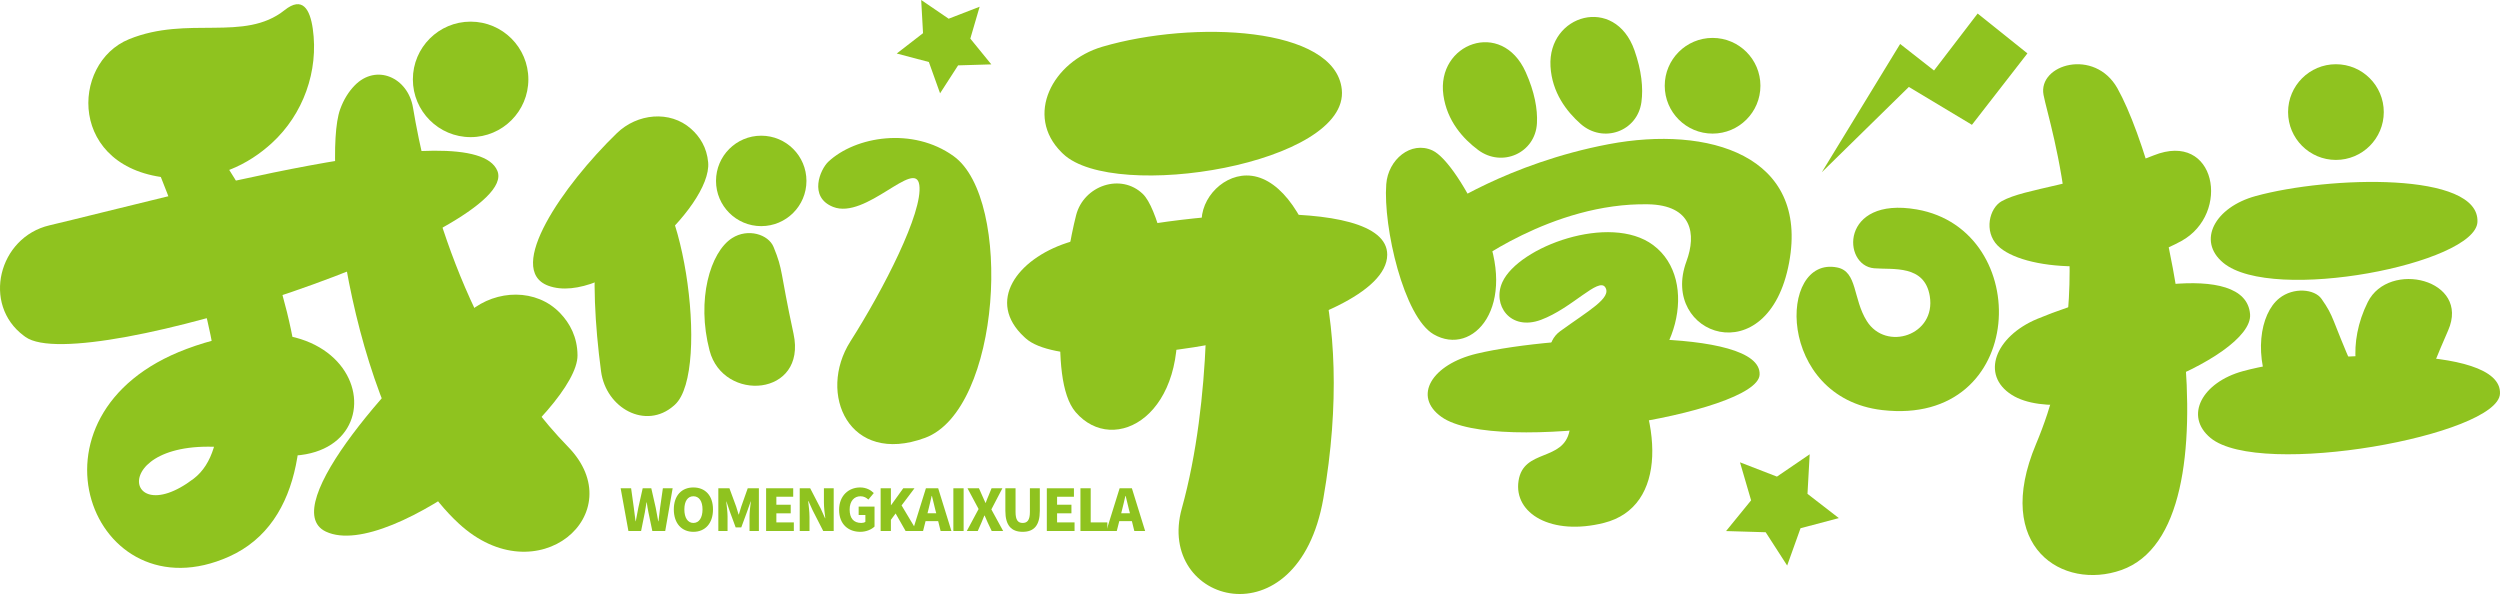 <?xml version="1.0" encoding="iso-8859-1"?>
<!-- Generator: Adobe Illustrator 27.0.0, SVG Export Plug-In . SVG Version: 6.00 Build 0)  -->
<svg version="1.1" id="&#x56FE;&#x5C42;_1" xmlns="http://www.w3.org/2000/svg" xmlns:xlink="http://www.w3.org/1999/xlink" x="0px"
	 y="0px" viewBox="0 0 1267.291 301.112" style="enable-background:new 0 0 1267.291 301.112;" xml:space="preserve">
<g>
	<g>
		<g>
			<path style="fill:#8FC31F;" d="M158.555,14.577c3.057,21.421-4.832,43.392-20.801,57.993
				c-11.536,10.548-28.335,19.54-51.411,17.689c-51.835-4.16-50.795-58.234-20.918-70.393s58.354,1.6,78.832-14.718
				C153.358-2.105,157.151,4.737,158.555,14.577z"/>
		</g>
	</g>
	<g>
		<g>
			<path style="fill:#8FC31F;" d="M75.836,76.074c0,0,61.034,137.159,22.318,166.596s-44.395-29.65,32.397-13.332
				s62.198-89.115-35.907-52.475c-88.24,32.957-47.605,136.306,21.508,105.269c76.892-34.53,11.519-202.219-14.718-211.178"/>
		</g>
	</g>
	<g>
		<g>
			<path style="fill:#8FC31F;" d="M25.075,114.224c-25.831,6.081-34.302,40.137-13.004,55.968c0.282,0.21,0.569,0.419,0.86,0.627
				c29.117,20.798,251.616-53.818,239.207-84.187C239.979,56.876,85.251,100.057,25.075,114.224z"/>
		</g>
	</g>
	<g>
		<g>
			<path style="fill:#8FC31F;" d="M579.337,98.34c-11.113-10.744-29.954-4.274-33.821,10.692
				c-5.559,21.515-14.944,82.785-0.268,99.868c19.518,22.718,58.177,1.409,50.555-54.107
				C592.909,133.722,586.543,105.307,579.337,98.34z"/>
		</g>
	</g>
	<g>
		<g>
			<path style="fill:#8FC31F;" d="M726.088,76.238c-10.882-4.957-22.44,4.632-23.372,17.132
				c-1.628,21.83,8.928,67.343,24.001,76.091c20.045,11.634,43.172-14.3,25.317-55.026C743.895,95.87,733.144,79.452,726.088,76.238
				z"/>
		</g>
	</g>
	<g>
		<g>
			<path style="fill:#8FC31F;" d="M558.874,23.673c-25.468,7.456-39.584,34.939-20.713,53.596c0.25,0.247,0.505,0.494,0.764,0.741
				c25.918,24.67,145.273,5.015,141.249-32.693C676.763,13.353,604.959,10.181,558.874,23.673z"/>
		</g>
	</g>
	<g>
		<g>
			<path style="fill:#8FC31F;" d="M540.828,123.115c-25.206,8.299-41.083,29.71-21.602,47.729c0.258,0.239,0.521,0.477,0.788,0.715
				c25.633,22.867,183.042-4.499,183.192-42.422C703.331,97.337,586.439,108.098,540.828,123.115z"/>
		</g>
	</g>
	<g>
		<g>
			<path style="fill:#8FC31F;" d="M748.56,179.278c-22.625,5.386-32.707,21.515-17.81,32.091
				c27.634,19.617,160.22-1.51,161.228-21.434C893.204,165.689,789.501,169.532,748.56,179.278z"/>
		</g>
	</g>
	<g>
		<g>
			<path style="fill:#8FC31F;" d="M1136.939,188.157c-20.607,5.652-29.877,22.653-16.398,33.828
				c25.002,20.728,145.695-1.387,146.737-22.402C1268.547,174.009,1174.227,177.929,1136.939,188.157z"/>
		</g>
	</g>
	<g>
		<g>
			<path style="fill:#8FC31F;" d="M1143.402,99.389c-20.607,5.652-29.877,22.653-16.398,33.828
				c25.002,20.728,127.806,0.347,128.849-20.668C1257.123,86.974,1180.691,89.161,1143.402,99.389z"/>
		</g>
	</g>
	<g>
		<g>
			<path style="fill:#8FC31F;" d="M1032.684,161.665c-21.286,8.903-28.862,28.391-12.882,38.495
				c29.641,18.74,122.589-18.222,120.799-40.871C1138.423,131.725,1071.202,145.554,1032.684,161.665z"/>
		</g>
	</g>
	<g>
		<g>
			<path style="fill:#8FC31F;" d="M304.695,188.291c2.492,18.65,22.696,29.77,36.85,17.373c0.188-0.164,0.375-0.332,0.563-0.502
				c18.764-17.075,2.957-121.305-19.945-117.24C299.722,91.904,298.344,140.771,304.695,188.291z"/>
		</g>
	</g>
	<g>
		<g>
			<path style="fill:#8FC31F;" d="M179.789,43.322c10.883-11.201,27.01-4.12,29.575,11.286
				c6.158,36.984,25.092,116.95,78.61,171.901c32.776,33.654-15.528,75.711-55.421,38.869
				C178.159,215.143,163.121,81.397,172.4,55.479C174.243,50.332,176.828,46.369,179.789,43.322z"/>
		</g>
	</g>
	<g>
		<g>
			<path style="fill:#8FC31F;" d="M238.308,157.702c13.4-11.051,33.606-11.538,45.621,1.005c4.993,5.212,8.759,12.194,8.821,21.413
				c0.186,27.654-94.505,104.847-127.529,89.376C139.42,257.409,202.773,187.006,238.308,157.702z"/>
		</g>
	</g>
	<g>
		<g>
			<path style="fill:#8FC31F;" d="M312.708,67.499c10.294-9.978,26.885-11.716,37.601-2.192c4.453,3.958,8.013,9.453,8.674,17.033
				c1.983,22.74-52.9,73.025-81.093,62.482C255.863,136.585,285.411,93.959,312.708,67.499z"/>
		</g>
	</g>
	<g>
		<g>
			<circle style="fill:#8FC31F;" cx="238.563" cy="40.241" r="29.271"/>
		</g>
	</g>
	<g>
		<g>
			<circle style="fill:#8FC31F;" cx="385.881" cy="91.707" r="22.921"/>
		</g>
	</g>
	<g>
		<g>
			<path style="fill:#8FC31F;" d="M419.884,81.988c13.732-12.889,42.826-17.757,63.545-2.82
				c30.152,21.737,24.029,128.579-14.518,142.793s-54.688-22.405-37.824-48.906c16.864-26.501,36.86-65.529,34.933-79.261
				s-27.103,17.707-43.726,11.082C409.719,99.863,415.8,85.822,419.884,81.988z"/>
		</g>
	</g>
	<g>
		<g>
			<path style="fill:#8FC31F;" d="M392.139,125.196c4.979,12.203,3.059,11.307,10.118,44.004
				c6.866,31.801-35.604,35.025-42.562,8.516c-6.746-25.701,0.29-49.904,11.403-57.017
				C379.129,115.559,389.53,118.803,392.139,125.196z"/>
		</g>
	</g>
	<g>
		<g>
			<path style="fill:#8FC31F;" d="M1176.811,151.491c6.672,9.547,4.65,9.107,16.333,35.738
				c11.364,25.902-30.042,35.756-40.731,14.371c-10.364-20.734-6.924-42.5,3.005-50.411
				C1162.593,145.472,1173.316,146.49,1176.811,151.491z"/>
		</g>
	</g>
	<g>
		<g>
			<path style="fill:#8FC31F;" d="M1224.673,203.228c6.672-9.547,4.65-9.107,16.333-35.738
				c11.364-25.902-30.042-35.756-40.731-14.371c-10.364,20.734-6.924,42.5,3.005,50.411
				C1210.455,209.247,1221.178,208.229,1224.673,203.228z"/>
		</g>
	</g>
	<g>
		<g>
			<path style="fill:#8FC31F;" d="M1014.744,101.957c12.126-6.694,38.445-7.679,76.915-23.164
				c31.719-12.767,39.356,29.512,14.111,43.38c-33.763,18.547-80.682,14.919-93.138,2.296
				C1005.593,117.338,1008.392,105.464,1014.744,101.957z"/>
		</g>
	</g>
	<g>
		<g>
			<path style="fill:#8FC31F;" d="M609.459,116.145c3.254,16.582,5,86.342-10.371,141.562c-13.443,48.292,58.883,68.679,71.75-5.09
				c16.727-95.901-9.11-163.82-38.962-163.658C618.57,89.031,606.811,102.648,609.459,116.145z"/>
		</g>
	</g>
	<g>
		<g>
			<circle style="fill:#8FC31F;" cx="868.135" cy="43.471" r="24.254"/>
		</g>
	</g>
	<g>
		<g>
			<circle style="fill:#8FC31F;" cx="1184.121" cy="56.813" r="24.254"/>
		</g>
	</g>
	<g>
		<g>
			<path style="fill:#8FC31F;" d="M832.067,51.738c-2.036,14.992-19.458,21.087-30.806,11.081
				c-7.176-6.327-14.539-15.956-15.29-29.161c-1.501-26.411,32.664-36.25,42.553-8.179
				C832.158,35.798,833.033,44.623,832.067,51.738z"/>
		</g>
	</g>
	<g>
		<g>
			<path style="fill:#8FC31F;" d="M779.105,62.464c-0.799,15.109-17.662,22.612-29.793,13.571
				c-7.671-5.717-15.799-14.709-17.631-27.808c-3.663-26.199,29.58-38.808,41.738-11.643
				C777.888,46.57,779.484,55.294,779.105,62.464z"/>
		</g>
	</g>
	<g>
		<g>
			<path style="fill:#8FC31F;" d="M744.312,135.493c0,0,42.398-32.883,91.143-31.933c22.291,0.434,24.574,15.028,19.429,28.947
				c-13.815,37.371,41.482,57.457,52.045,0.622c10.116-54.433-40.888-69.61-91.427-60.046c-51.199,9.689-85.267,33.11-85.267,33.11"
				/>
		</g>
	</g>
	<g>
		<g>
			<path style="fill:#8FC31F;" d="M761.606,142.967c8.228-17.907,54.527-35.028,76.404-18.732
				c24.007,17.883,11.688,63.474-18.784,75.117c-27.909,10.664-42.695-21.037-28.345-31.455
				c14.349-10.418,26.225-16.851,22.879-22.216c-3.353-5.376-16.833,10.556-32.562,16.428
				C765.469,167.981,756.309,154.494,761.606,142.967z"/>
		</g>
	</g>
	<g>
		<g>
			<path style="fill:#8FC31F;" d="M971.595,106.16c59.811,10.359,56.386,110.306-17.5,101.708
				c-53.7-6.249-52.973-78.416-22.752-72.273c10.273,2.088,7.864,15.821,14.971,27.144c9.733,15.507,35.211,7.241,31.921-12.648
				c-2.65-16.021-18.565-13.306-28.171-14.094C933.676,134.655,932.839,99.448,971.595,106.16z"/>
		</g>
	</g>
	<g>
		<g>
			<path style="fill:#8FC31F;" d="M1073.385,44.822c25.277,45.115,63.998,222.23,1.972,244.135
				c-29.596,10.452-65.281-11.498-43.278-63.82c34.283-81.524,6.756-161.501,3.824-177.022
				C1032.97,32.594,1061.813,24.17,1073.385,44.822z"/>
		</g>
	</g>
	<g>
		<g>
			<path style="fill:#8FC31F;" d="M793.458,176.746c0,0,4.483,29.743,2.176,41.534c-3.11,15.9-23.347,9.038-25.859,25.45
				c-2.546,16.63,16.758,27.996,43.264,21.34c32.493-8.159,30.151-52.078,7.937-89.031"/>
		</g>
	</g>
	<g>
		<path style="fill:#8FC31F;" d="M314.615,247.519h5.307l1.371,9.876l0.879,6.853h0.105c0.422-2.284,0.843-4.639,1.3-6.853
			l2.214-9.876h4.358l2.249,9.876c0.457,2.214,0.843,4.534,1.265,6.853h0.141c0.281-2.32,0.562-4.639,0.808-6.853l1.406-9.876h4.955
			l-3.76,21.649h-6.537l-1.968-9.419c-0.351-1.687-0.633-3.409-0.843-5.061h-0.141c-0.246,1.652-0.527,3.374-0.843,5.061
			l-1.898,9.419h-6.432L314.615,247.519z"/>
	</g>
	<g>
		<path style="fill:#8FC31F;" d="M341.571,258.238c0-7.099,4.007-11.141,9.911-11.141c5.94,0,9.946,4.042,9.946,11.141
			c0,7.099-4.007,11.352-9.946,11.352C345.578,269.59,341.571,265.338,341.571,258.238z M356.121,258.238
			c0-4.217-1.757-6.678-4.639-6.678c-2.847,0-4.569,2.46-4.569,6.678c0,4.217,1.722,6.853,4.569,6.853
			C354.364,265.092,356.121,262.456,356.121,258.238z"/>
	</g>
	<g>
		<path style="fill:#8FC31F;" d="M364.134,247.519h5.623l3.444,9.349c0.422,1.23,0.773,2.601,1.195,3.936h0.141
			c0.422-1.336,0.773-2.706,1.195-3.936l3.304-9.349h5.658v21.649h-4.745v-7.416c0-2.144,0.387-5.377,0.668-7.521h-0.105
			l-1.828,5.201l-2.917,7.908h-2.847l-2.917-7.908l-1.757-5.201h-0.105c0.246,2.144,0.668,5.377,0.668,7.521v7.416h-4.674V247.519z"
			/>
	</g>
	<g>
		<path style="fill:#8FC31F;" d="M388.349,247.519h13.742v4.288h-8.54v4.042h7.275v4.358h-7.275v4.604h8.857v4.358h-14.058V247.519z
			"/>
	</g>
	<g>
		<path style="fill:#8FC31F;" d="M405.394,247.519h5.307l5.377,10.368l2.144,4.78h0.141c-0.316-2.284-0.703-5.412-0.703-7.978v-7.17
			h4.955v21.649h-5.307l-5.342-10.438l-2.144-4.745h-0.141c0.246,2.39,0.668,5.377,0.668,7.978v7.205h-4.955V247.519z"/>
	</g>
	<g>
		<path style="fill:#8FC31F;" d="M425.357,258.449c0-7.205,4.85-11.352,10.649-11.352c3.163,0,5.447,1.336,6.924,2.847l-2.741,3.304
			c-1.054-0.949-2.214-1.687-4.007-1.687c-3.198,0-5.483,2.495-5.483,6.713c0,4.323,1.898,6.818,5.939,6.818
			c0.773,0,1.582-0.211,2.038-0.562v-3.479h-3.409v-4.253h8.048v10.122c-1.511,1.476-4.182,2.671-7.205,2.671
			C430.066,269.59,425.357,265.794,425.357,258.449z"/>
	</g>
	<g>
		<path style="fill:#8FC31F;" d="M446.409,247.519h5.201v8.54h0.105l6.15-8.54h5.693l-6.537,8.681l7.767,12.968h-5.729L454,260.277
			l-2.39,3.233v5.658h-5.201V247.519z"/>
	</g>
	<g>
		<path style="fill:#8FC31F;" d="M475.579,264.178h-6.396l-1.265,4.991h-5.307l6.748-21.649h6.221l6.713,21.649h-5.483
			L475.579,264.178z M474.595,260.171l-0.492-1.828c-0.562-2.144-1.125-4.745-1.687-6.959h-0.141
			c-0.527,2.284-1.09,4.815-1.652,6.959l-0.457,1.828H474.595z"/>
	</g>
	<g>
		<path style="fill:#8FC31F;" d="M483.276,247.519h5.201v21.649h-5.201V247.519z"/>
	</g>
	<g>
		<path style="fill:#8FC31F;" d="M496.068,258.027l-5.623-10.508h5.799l1.722,3.866c0.492,1.019,0.984,2.144,1.582,3.55h0.105
			c0.492-1.406,0.984-2.53,1.406-3.55l1.582-3.866h5.483l-5.588,10.719l5.975,10.93h-5.799l-2.003-4.217
			c-0.527-1.125-1.019-2.284-1.582-3.62h-0.141c-0.527,1.336-0.984,2.495-1.476,3.62l-1.863,4.217h-5.553L496.068,258.027z"/>
	</g>
	<g>
		<path style="fill:#8FC31F;" d="M509.634,258.976v-11.457h5.166v12.02c0,4.112,1.23,5.553,3.62,5.553
			c2.355,0,3.655-1.441,3.655-5.553v-12.02h5.026v11.457c0,7.31-2.917,10.614-8.681,10.614
			C512.622,269.59,509.634,266.286,509.634,258.976z"/>
	</g>
	<g>
		<path style="fill:#8FC31F;" d="M530.651,247.519h13.742v4.288h-8.54v4.042h7.275v4.358h-7.275v4.604h8.857v4.358h-14.058V247.519z
			"/>
	</g>
	<g>
		<path style="fill:#8FC31F;" d="M547.696,247.519h5.201v17.291h8.435v4.358h-13.636V247.519z"/>
	</g>
	<g>
		<path style="fill:#8FC31F;" d="M573.774,264.178h-6.396l-1.265,4.991h-5.307l6.748-21.649h6.221l6.713,21.649h-5.483
			L573.774,264.178z M572.79,260.171l-0.492-1.828c-0.562-2.144-1.125-4.745-1.687-6.959h-0.141
			c-0.527,2.284-1.089,4.815-1.652,6.959l-0.457,1.828H572.79z"/>
	</g>
	<g>
		<g>
			<polygon style="fill:#8FC31F;" points="466.968,0 480.887,9.491 496.596,3.406 491.87,19.576 502.512,32.636 485.673,33.138 
				476.54,47.295 470.859,31.435 454.573,27.125 467.901,16.82 			"/>
		</g>
	</g>
	<g>
		<g>
			<polygon style="fill:#8FC31F;" points="917.358,230.286 900.761,241.604 882.028,234.347 887.663,253.63 874.973,269.204 
				895.053,269.803 905.943,286.684 912.719,267.772 932.139,262.632 916.246,250.344 			"/>
		</g>
	</g>
	<g>
		<g>
			<polygon style="fill:#8FC31F;" points="923.501,87.319 963.216,22.285 980.386,35.74 1002.505,6.855 1027.73,27.061 
				999.603,63.276 967.629,44.063 			"/>
		</g>
	</g>
</g>
</svg>
